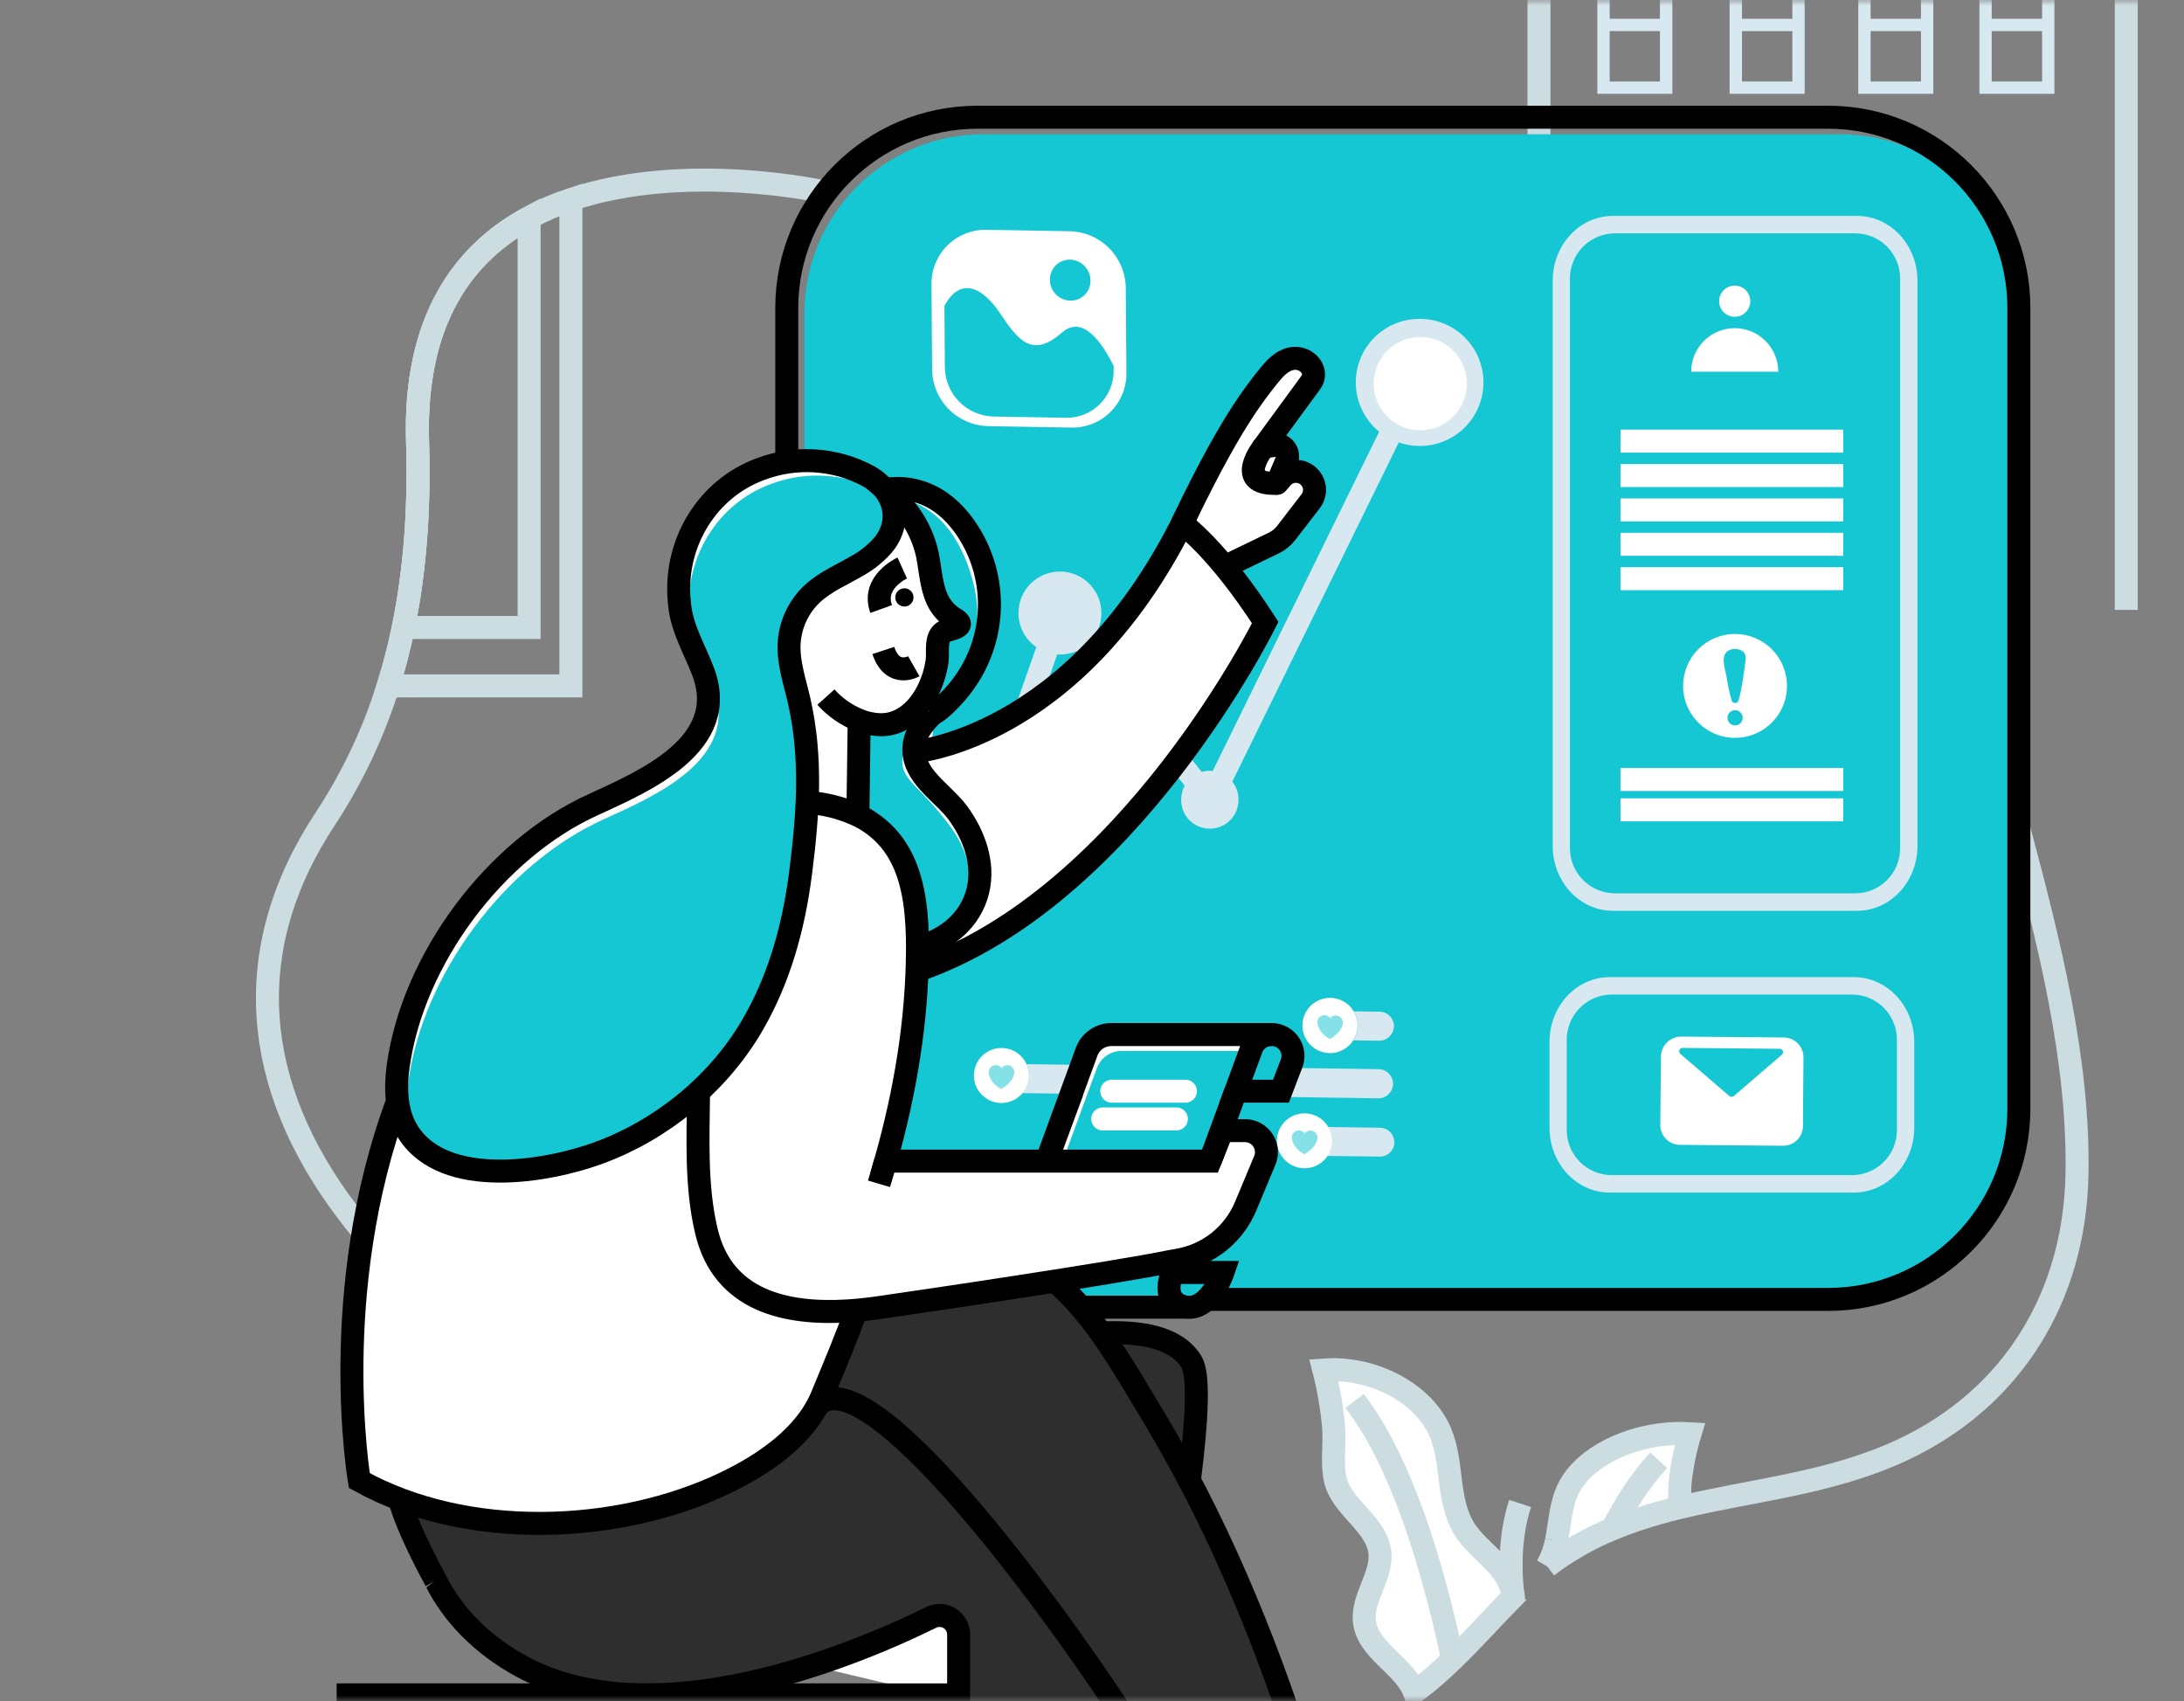 <svg width="190" height="148" viewBox="0 0 190 148" fill="none" xmlns="http://www.w3.org/2000/svg">
<rect x="0" y="0" width="190" height="148" fill="#808080" stroke="none"/>
<mask id="mask0_1769_8368" style="mask-type:luminance" maskUnits="userSpaceOnUse" x="0" y="0" width="190" height="148">
<path d="M189.042 0H0V148H189.042V0Z" fill="white"/>
</mask>
<g mask="url(#mask0_1769_8368)">
<path d="M133.884 38.435V-73.098H184.977V53.056" stroke="#CCDDE2" stroke-width="2" stroke-miterlimit="10"/>
<path d="M138.963 1.634V8.161H145.49V-3.816H138.963V1.634ZM140.036 -2.748H144.409V1.634H140.036V-2.748ZM140.036 2.704H144.409V7.09H140.036V2.704Z" fill="#D7E8F0"/>
<path d="M150.47 1.634V8.161H156.997V-3.816H150.47V1.634ZM151.547 -2.744H155.928V1.634H151.547V-2.744ZM151.547 2.708H155.928V7.09H151.547V2.708Z" fill="#D7E8F0"/>
<path d="M161.664 1.634V8.161H168.191V-3.816H161.664V1.634ZM162.737 -2.748H167.118V1.634H162.737V-2.748ZM162.737 2.704H167.118V7.09H162.737V2.704Z" fill="#D7E8F0"/>
<path d="M172.201 1.634V8.161H178.728V-3.816H172.201V1.634ZM173.272 -2.748H177.655V1.634H173.272V-2.748ZM173.272 2.704H177.655V7.09H173.272V2.704Z" fill="#D7E8F0"/>
<path d="M131.63 138.926C129.906 140.664 128.199 142.598 126.379 144.354C125.879 144.842 125.367 145.314 124.844 145.77C124.262 146.275 123.663 146.757 123.049 147.197C123.004 147.069 122.95 146.944 122.885 146.824C121.855 144.784 119.061 143.493 118.714 141.18C118.398 139.02 120.346 137.036 120.028 134.919C119.669 132.524 116.724 131.102 116.179 128.763C115.832 127.311 116.142 125.636 116.016 124.139C115.871 122.465 115.588 120.806 115.169 119.178C115.373 119.164 115.577 119.158 115.781 119.152C119.922 119.083 123.997 121.408 125.337 124.675C126.416 127.327 125.867 130.368 127.301 132.846C127.388 133.007 127.485 133.161 127.593 133.307C127.783 133.567 127.987 133.816 128.205 134.054L128.66 134.527C128.735 134.602 128.819 134.672 128.894 134.753C128.97 134.835 129.051 134.906 129.127 134.988C129.841 135.671 130.569 136.359 131.042 137.174C131.085 137.245 131.123 137.319 131.156 137.395C131.199 137.47 131.237 137.549 131.271 137.629C131.313 137.717 131.346 137.801 131.377 137.882C131.407 137.964 131.446 138.086 131.479 138.172C131.523 138.325 131.566 138.47 131.599 138.62C131.599 138.659 131.599 138.692 131.611 138.722C131.623 138.753 131.611 138.747 131.611 138.761C131.614 138.773 131.614 138.786 131.611 138.798C131.611 138.824 131.611 138.843 131.623 138.861V138.873C131.62 138.891 131.623 138.91 131.63 138.926Z" fill="white"/>
<path d="M131.656 139.055H131.663L131.656 139.062V139.055Z" fill="white"/>
<path d="M131.669 139.043C131.72 138.998 131.763 138.967 131.814 138.922C131.771 138.961 131.72 139.004 131.675 139.049C131.675 139.049 131.675 139.049 131.663 139.049L131.669 139.043Z" fill="white"/>
<path d="M146.165 128.999C146.121 129.71 146.121 130.423 146.165 131.135C144.921 131.439 143.695 131.773 142.493 132.177C141.747 132.424 141.015 132.695 140.282 133.005C138.251 133.829 136.338 134.92 134.594 136.248C134.974 135.6 135.241 134.893 135.385 134.155C135.385 134.125 135.397 134.092 135.403 134.055C135.72 132.528 135.744 130.923 136.464 129.462C137.804 126.77 141.722 124.818 145.824 124.691H145.9C146.273 124.691 146.652 124.691 147.032 124.71C146.607 126.109 146.317 127.545 146.165 128.999Z" fill="white"/>
<path d="M144.3 127.033L142.481 132.169C141.734 132.416 141.002 132.687 140.27 132.997C141.439 130.725 142.777 128.671 144.3 127.033Z" fill="white"/>
<path d="M131.677 139.062C131.677 139.021 131.67 138.981 131.658 138.941C131.67 139.017 131.677 139.062 131.677 139.062Z" fill="white"/>
<path d="M117.842 121.871C121.921 127.16 124.63 136.149 126.38 144.354C125.879 144.842 125.368 145.314 124.844 145.77L117.842 121.871Z" fill="white"/>
<path d="M132.246 130.789C131.43 133.279 131.399 135.795 131.495 137.388C131.52 137.902 131.574 138.415 131.658 138.923L132.246 130.789Z" fill="white"/>
<path d="M131.63 138.926C129.906 140.664 128.199 142.598 126.379 144.354C125.879 144.842 125.367 145.314 124.844 145.77C124.262 146.275 123.663 146.757 123.049 147.197C123.004 147.069 122.95 146.944 122.885 146.824C121.855 144.784 119.061 143.493 118.714 141.18C118.398 139.02 120.346 137.036 120.028 134.919C119.669 132.524 116.724 131.102 116.179 128.763C115.832 127.311 116.142 125.636 116.016 124.139C115.871 122.465 115.588 120.806 115.169 119.178C115.373 119.164 115.577 119.158 115.781 119.152C119.922 119.083 123.997 121.408 125.337 124.675C126.416 127.327 125.867 130.368 127.301 132.846C127.388 133.007 127.485 133.161 127.593 133.307C127.783 133.567 127.987 133.816 128.205 134.054L128.66 134.527C128.735 134.602 128.819 134.672 128.894 134.753C128.97 134.835 129.051 134.906 129.127 134.988C129.841 135.671 130.569 136.359 131.042 137.174C131.085 137.245 131.123 137.319 131.156 137.395C131.199 137.47 131.237 137.549 131.271 137.629C131.313 137.717 131.346 137.801 131.377 137.882C131.407 137.964 131.446 138.086 131.479 138.172C131.523 138.325 131.566 138.47 131.599 138.62C131.599 138.659 131.599 138.692 131.611 138.722C131.623 138.753 131.611 138.747 131.611 138.761C131.614 138.773 131.614 138.786 131.611 138.798C131.611 138.824 131.611 138.843 131.623 138.861V138.873C131.62 138.891 131.623 138.91 131.63 138.926Z" stroke="#CCDDE2" stroke-width="2" stroke-miterlimit="10"/>
<path d="M135.385 134.164C135.241 134.899 134.973 135.604 134.594 136.251" stroke="#CCDDE2" stroke-width="2" stroke-miterlimit="10"/>
<path d="M146.159 131.136C146.115 130.425 146.115 129.712 146.159 129C146.311 127.548 146.601 126.114 147.026 124.717C146.646 124.693 146.267 124.693 145.894 124.699H145.818C141.716 124.825 137.798 126.777 136.458 129.469C135.738 130.93 135.714 132.529 135.397 134.063" stroke="#CCDDE2" stroke-width="2" stroke-miterlimit="10"/>
<path d="M135.387 134.165C135.387 134.132 135.399 134.101 135.406 134.062" stroke="#CCDDE2" stroke-width="2" stroke-miterlimit="10"/>
<path d="M135.403 134.053C135.403 134.089 135.391 134.122 135.385 134.153C135.242 134.891 134.974 135.599 134.594 136.247" stroke="#CCDDE2" stroke-width="2" stroke-miterlimit="10"/>
<path d="M135.387 134.165C135.387 134.132 135.399 134.101 135.406 134.062" stroke="#CCDDE2" stroke-width="2" stroke-miterlimit="10"/>
<path d="M131.656 139.023V139.055" stroke="#CCDDE2" stroke-width="2" stroke-miterlimit="10"/>
<path d="M144.3 127.033C142.777 128.665 141.445 130.725 140.27 133.005" stroke="#CCDDE2" stroke-width="2" stroke-miterlimit="10"/>
<path d="M131.677 139.062C131.677 139.021 131.67 138.981 131.658 138.941C131.67 139.017 131.677 139.062 131.677 139.062Z" stroke="#CCDDE2" stroke-width="2" stroke-miterlimit="10"/>
<path d="M117.842 121.871C121.921 127.16 124.63 136.149 126.38 144.354" stroke="#CCDDE2" stroke-width="2" stroke-miterlimit="10"/>
<path d="M132.246 130.789C131.43 133.279 131.399 135.795 131.495 137.388C131.52 137.902 131.574 138.415 131.658 138.923" stroke="#CCDDE2" stroke-width="2" stroke-miterlimit="10"/>
<path d="M175.632 72.078C178.228 81.803 180.906 92.281 180.686 102.277C180.452 112.812 175.087 121.654 165.476 126.141C159.221 129.06 152.496 129.597 146.159 131.133C144.914 131.436 143.689 131.771 142.487 132.175C141.741 132.422 141.008 132.693 140.276 133.003C138.247 133.829 136.336 134.921 134.594 136.25" stroke="#CCDDE2" stroke-width="2" stroke-miterlimit="10"/>
<path d="M71.851 16.724C71.851 16.724 59.744 13.96 49.666 17.366C48.41 17.78 47.194 18.304 46.031 18.933C40.32 22.023 36.01 27.83 36.327 38.377C36.496 43.884 36.173 49.316 35.088 54.586C34.733 56.297 34.295 57.99 33.773 59.665C32.494 63.761 30.648 67.658 28.288 71.242C20.774 82.636 21.912 94.478 30.246 105.46C30.683 106.035 31.131 106.604 31.592 107.161" stroke="#CCDDE2" stroke-width="2" stroke-miterlimit="10"/>
<path d="M160.071 11.68H85.55C76.955 11.68 69.987 18.647 69.987 27.242V97.476C69.987 106.071 76.955 113.039 85.55 113.039H160.071C168.666 113.039 175.634 106.071 175.634 97.476V27.242C175.634 18.647 168.666 11.68 160.071 11.68Z" fill="#14C7D3"/>
<path d="M159.037 10.197H85.042C75.876 10.197 68.445 17.628 68.445 26.794V96.44C68.445 105.606 75.876 113.037 85.042 113.037H159.037C168.203 113.037 175.634 105.606 175.634 96.44V26.794C175.634 17.628 168.203 10.197 159.037 10.197Z" stroke="black" stroke-width="2" stroke-miterlimit="10"/>
<path d="M157.993 13.672H87.629C79.034 13.672 72.066 20.64 72.066 29.235V95.481C72.066 104.076 79.034 111.043 87.629 111.043H157.993C166.588 111.043 173.556 104.076 173.556 95.481V29.235C173.556 20.64 166.588 13.672 157.993 13.672Z" fill="#14C7D3"/>
<path d="M161.564 18.783H140.313C137.425 18.783 135.081 21.304 135.081 24.407V73.595C135.081 76.704 137.425 79.231 140.313 79.231H161.564C164.458 79.231 166.81 76.704 166.81 73.595V24.407C166.81 21.304 164.458 18.783 161.564 18.783ZM165.305 73.809C165.301 74.843 164.888 75.834 164.157 76.565C163.426 77.296 162.435 77.708 161.401 77.711H140.49C139.455 77.708 138.462 77.296 137.73 76.564C136.997 75.832 136.583 74.841 136.578 73.805V24.205C136.583 23.169 136.997 22.177 137.73 21.446C138.462 20.714 139.455 20.302 140.49 20.299H161.401C162.436 20.302 163.427 20.715 164.159 21.446C164.89 22.178 165.302 23.17 165.305 24.205V73.809Z" fill="#D7E8F0"/>
<path d="M161.285 85.002H140.033C137.147 85.002 134.802 87.523 134.802 90.625V98.107C134.802 101.217 137.147 103.744 140.033 103.744H161.285C164.179 103.744 166.531 101.217 166.531 98.107V90.625C166.531 87.523 164.179 85.002 161.285 85.002ZM165.025 98.323C165.023 99.358 164.611 100.349 163.879 101.08C163.148 101.812 162.156 102.224 161.122 102.227H140.211C139.176 102.224 138.183 101.812 137.45 101.081C136.718 100.35 136.304 99.358 136.299 98.323V90.423C136.304 89.388 136.718 88.396 137.45 87.665C138.183 86.933 139.175 86.521 140.211 86.517H161.122C162.156 86.521 163.148 86.933 163.879 87.665C164.611 88.397 165.023 89.389 165.025 90.423V98.323Z" fill="#D7E8F0"/>
<path d="M113.66 90.439L82.519 89.982C82.184 89.977 81.864 89.839 81.631 89.598C81.398 89.358 81.27 89.034 81.275 88.699C81.274 88.583 81.291 88.468 81.323 88.357C81.404 88.093 81.568 87.863 81.79 87.7C82.013 87.538 82.282 87.451 82.558 87.455L113.699 87.908C113.466 88.27 113.336 88.688 113.322 89.118C113.305 89.582 113.423 90.04 113.66 90.439Z" fill="#14C7D3"/>
<path d="M121.211 89.625C121.132 89.888 120.97 90.118 120.75 90.282C120.529 90.446 120.262 90.535 119.987 90.534L117.744 90.502C117.984 90.126 118.115 89.69 118.122 89.244C118.129 88.797 118.011 88.358 117.782 87.975L120.026 88.007C120.361 88.014 120.679 88.153 120.912 88.393C121.145 88.633 121.273 88.956 121.27 89.29C121.266 89.404 121.246 89.517 121.211 89.625Z" fill="#D7E8F0"/>
<path d="M121.138 94.641C121.059 94.903 120.897 95.133 120.677 95.296C120.456 95.459 120.189 95.546 119.914 95.544L88.962 95.091C89.251 94.746 89.437 94.327 89.497 93.881C89.557 93.435 89.49 92.981 89.303 92.572L119.943 93.009C120.278 93.015 120.596 93.154 120.829 93.394C121.062 93.634 121.191 93.957 121.187 94.292C121.188 94.41 121.172 94.527 121.138 94.641Z" fill="#D7E8F0"/>
<path d="M85.238 95.035L82.448 94.994C82.113 94.989 81.794 94.852 81.561 94.613C81.327 94.374 81.198 94.051 81.201 93.717C81.203 93.599 81.22 93.482 81.252 93.368C81.331 93.106 81.492 92.876 81.713 92.714C81.934 92.552 82.202 92.467 82.476 92.471L84.962 92.51C84.817 92.811 84.735 93.14 84.722 93.474C84.701 94.04 84.884 94.593 85.238 95.035Z" fill="#14C7D3"/>
<path d="M111.458 100.488L82.562 100.068C82.228 100.061 81.91 99.922 81.677 99.682C81.444 99.442 81.315 99.12 81.318 98.785C81.319 98.672 81.337 98.559 81.371 98.451C81.449 98.187 81.611 97.956 81.832 97.792C82.052 97.629 82.32 97.54 82.595 97.541L111.448 97.965C111.212 98.344 111.087 98.781 111.087 99.227C111.087 99.673 111.212 100.11 111.448 100.488H111.458Z" fill="#14C7D3"/>
<path d="M121.258 99.712C121.18 99.975 121.018 100.205 120.797 100.368C120.576 100.531 120.308 100.617 120.034 100.614L115.494 100.555L111.458 100.5C111.222 100.121 111.097 99.684 111.097 99.238C111.097 98.792 111.222 98.355 111.458 97.977L115.57 98.038L120.057 98.103C120.391 98.109 120.709 98.246 120.942 98.485C121.175 98.724 121.304 99.046 121.301 99.38C121.302 99.492 121.288 99.604 121.258 99.712Z" fill="#D7E8F0"/>
<path d="M117.732 90.502C117.418 90.993 116.937 91.352 116.379 91.515C115.82 91.677 115.221 91.631 114.694 91.386C114.166 91.14 113.746 90.711 113.51 90.179C113.275 89.647 113.241 89.047 113.414 88.492C113.588 87.936 113.957 87.463 114.453 87.159C114.949 86.855 115.539 86.741 116.112 86.839C116.686 86.937 117.204 87.24 117.571 87.691C117.939 88.142 118.13 88.711 118.109 89.293C118.094 89.723 117.964 90.14 117.732 90.502Z" fill="white"/>
<g opacity="0.72">
<path opacity="0.72" d="M116.828 89.033C116.774 89.32 116.639 89.585 116.439 89.798C116.341 89.906 116.235 90.005 116.12 90.096C116.057 90.141 115.729 90.404 115.666 90.371C115.233 90.153 114.689 89.604 114.621 89.068C114.61 88.984 114.61 88.899 114.621 88.815C114.645 88.67 114.72 88.539 114.832 88.445C114.944 88.351 115.087 88.301 115.233 88.303C115.329 88.306 115.423 88.332 115.507 88.379C115.591 88.425 115.662 88.491 115.717 88.57C115.778 88.496 115.855 88.437 115.942 88.397C116.029 88.357 116.124 88.338 116.22 88.34C116.307 88.342 116.391 88.363 116.47 88.4C116.548 88.437 116.617 88.49 116.674 88.555C116.731 88.62 116.774 88.696 116.801 88.778C116.827 88.86 116.836 88.947 116.828 89.033Z" fill="#14C7D3"/>
</g>
<path d="M88.958 95.092C88.729 95.366 88.442 95.585 88.118 95.734C87.794 95.882 87.441 95.957 87.084 95.951C86.727 95.946 86.376 95.861 86.057 95.702C85.737 95.543 85.457 95.315 85.237 95.035C84.885 94.593 84.704 94.039 84.725 93.474C84.739 93.14 84.821 92.811 84.966 92.51C85.171 92.094 85.492 91.746 85.89 91.508C86.288 91.27 86.746 91.153 87.21 91.17C87.656 91.184 88.089 91.323 88.46 91.573C88.83 91.822 89.123 92.171 89.304 92.579C89.492 92.988 89.559 93.442 89.499 93.888C89.438 94.334 89.253 94.753 88.964 95.098L88.958 95.092Z" fill="white"/>
<g opacity="0.72">
<path opacity="0.72" d="M88.234 93.382C88.179 93.669 88.043 93.933 87.843 94.145C87.747 94.255 87.64 94.355 87.525 94.443C87.463 94.488 87.133 94.753 87.072 94.719C86.639 94.502 86.095 93.954 86.025 93.415C86.014 93.331 86.014 93.246 86.025 93.162C86.046 93.043 86.103 92.932 86.186 92.845C86.27 92.757 86.379 92.697 86.497 92.671C86.615 92.645 86.739 92.654 86.852 92.699C86.965 92.743 87.062 92.82 87.131 92.919C87.212 92.807 87.329 92.725 87.462 92.688C87.595 92.65 87.737 92.659 87.865 92.713C87.993 92.767 88.098 92.862 88.165 92.984C88.231 93.106 88.254 93.246 88.23 93.382H88.234Z" fill="#14C7D3"/>
</g>
<path d="M115.494 100.555C115.206 100.99 114.784 101.32 114.292 101.493C113.8 101.667 113.265 101.675 112.768 101.517C112.27 101.359 111.838 101.043 111.537 100.618C111.235 100.192 111.08 99.68 111.096 99.158C111.111 98.74 111.234 98.334 111.453 97.977C111.621 97.709 111.841 97.476 112.099 97.293C112.357 97.11 112.649 96.98 112.958 96.91C113.266 96.841 113.586 96.833 113.898 96.887C114.209 96.942 114.507 97.058 114.774 97.228C115.041 97.398 115.272 97.62 115.452 97.879C115.633 98.139 115.761 98.432 115.828 98.742C115.894 99.051 115.899 99.371 115.842 99.682C115.785 99.993 115.666 100.29 115.494 100.555Z" fill="white"/>
<g opacity="0.72">
<path opacity="0.72" d="M114.607 99.058C114.552 99.345 114.416 99.611 114.215 99.823C114.12 99.933 114.013 100.032 113.897 100.121C113.836 100.166 113.506 100.429 113.444 100.396C113.012 100.178 112.467 99.631 112.398 99.093C112.387 99.009 112.387 98.924 112.398 98.84C112.419 98.72 112.475 98.61 112.559 98.522C112.643 98.435 112.751 98.374 112.869 98.348C112.988 98.322 113.112 98.332 113.224 98.376C113.337 98.421 113.434 98.497 113.504 98.597C113.585 98.485 113.701 98.404 113.834 98.366C113.967 98.329 114.109 98.338 114.236 98.391C114.364 98.444 114.47 98.54 114.536 98.661C114.603 98.782 114.626 98.922 114.603 99.058H114.607Z" fill="#14C7D3"/>
</g>
<path d="M81.036 24.753L81.089 32.135C81.102 33.422 81.613 34.655 82.514 35.575C83.416 36.494 84.638 37.03 85.925 37.069L93.231 37.196C93.859 37.205 94.483 37.088 95.065 36.852C95.648 36.616 96.177 36.266 96.621 35.821C97.065 35.377 97.415 34.848 97.651 34.265C97.887 33.683 98.004 33.059 97.993 32.431L97.938 25.049C97.926 23.762 97.415 22.529 96.514 21.61C95.613 20.691 94.391 20.156 93.104 20.117L85.798 19.989C85.17 19.979 84.546 20.096 83.964 20.332C83.382 20.568 82.853 20.919 82.408 21.363C81.964 21.807 81.614 22.337 81.378 22.919C81.142 23.501 81.026 24.125 81.036 24.753Z" fill="white"/>
<path d="M82.16 26.606L82.199 31.95C82.211 33.068 82.655 34.138 83.438 34.936C84.22 35.734 85.281 36.199 86.399 36.233L92.744 36.343C93.29 36.352 93.832 36.25 94.337 36.045C94.843 35.84 95.302 35.536 95.689 35.15C96.075 34.765 96.379 34.305 96.585 33.8C96.79 33.294 96.892 32.752 96.885 32.207V31.846C95.993 30.022 94.257 27.293 92.397 28.925C89.727 31.27 88.506 29.486 86.949 27.183C85.65 25.256 83.674 23.848 82.16 26.606Z" fill="#14C7D3"/>
<path d="M94.098 25.869C94.904 25.334 95.112 24.229 94.562 23.401C94.012 22.574 92.913 22.337 92.107 22.872C91.301 23.408 91.094 24.513 91.643 25.34C92.193 26.168 93.292 26.405 94.098 25.869Z" fill="#14C7D3"/>
<path d="M123.477 27.738C122.336 27.738 121.222 28.091 120.289 28.749C119.355 29.407 118.649 30.338 118.266 31.414C117.883 32.49 117.843 33.658 118.15 34.757C118.458 35.857 119.098 36.834 119.983 37.555L105.502 67.071C105.413 67.057 105.323 67.049 105.233 67.045C105.002 67.048 104.772 67.084 104.551 67.151L95.13 55.445C95.551 54.865 95.789 54.172 95.814 53.456C95.84 52.739 95.651 52.032 95.272 51.423C94.894 50.814 94.343 50.332 93.689 50.038C93.035 49.743 92.309 49.651 91.602 49.771C90.895 49.892 90.241 50.22 89.721 50.714C89.202 51.208 88.841 51.846 88.686 52.546C88.531 53.245 88.587 53.976 88.849 54.643C89.11 55.311 89.564 55.885 90.153 56.294L83.551 75.083C82.975 75.118 82.429 75.35 82.006 75.742C81.582 76.133 81.307 76.659 81.228 77.23C81.148 77.801 81.268 78.382 81.568 78.875C81.869 79.367 82.33 79.74 82.874 79.931C83.419 80.122 84.012 80.118 84.554 79.921C85.096 79.724 85.553 79.345 85.847 78.849C86.141 78.353 86.255 77.771 86.168 77.201C86.082 76.63 85.8 76.108 85.372 75.722L91.975 56.93C92.056 56.93 92.136 56.942 92.218 56.942C92.709 56.942 93.194 56.842 93.645 56.649L103.064 68.35C102.866 68.71 102.761 69.114 102.759 69.525C102.749 69.858 102.806 70.19 102.927 70.501C103.048 70.811 103.23 71.094 103.462 71.333C103.695 71.573 103.973 71.762 104.28 71.892C104.587 72.022 104.917 72.089 105.25 72.089C105.583 72.089 105.913 72.022 106.22 71.892C106.527 71.762 106.805 71.573 107.038 71.333C107.27 71.094 107.452 70.811 107.573 70.501C107.693 70.19 107.751 69.858 107.741 69.525C107.74 68.971 107.552 68.433 107.207 67.999L121.689 38.483C122.45 38.751 123.26 38.85 124.064 38.771C124.867 38.693 125.643 38.439 126.338 38.029C127.033 37.618 127.629 37.06 128.086 36.395C128.542 35.729 128.847 34.972 128.98 34.176C129.112 33.38 129.069 32.564 128.853 31.787C128.637 31.009 128.253 30.288 127.728 29.675C127.204 29.062 126.552 28.57 125.818 28.236C125.083 27.901 124.284 27.732 123.477 27.738Z" fill="#D7E8F0"/>
<path d="M140.978 38.375H160.354" stroke="white" stroke-width="2" stroke-miterlimit="10"/>
<path d="M140.978 41.369H160.354" stroke="white" stroke-width="2" stroke-miterlimit="10"/>
<path d="M140.978 44.359H160.354" stroke="white" stroke-width="2" stroke-miterlimit="10"/>
<path d="M140.978 47.35H160.354" stroke="white" stroke-width="2" stroke-miterlimit="10"/>
<path d="M140.978 50.34H160.354" stroke="white" stroke-width="2" stroke-miterlimit="10"/>
<path d="M140.978 67.807H160.354" stroke="white" stroke-width="2" stroke-miterlimit="10"/>
<path d="M140.978 70.449H160.354" stroke="white" stroke-width="2" stroke-miterlimit="10"/>
<path d="M156.283 90.657C156.478 90.819 156.634 91.022 156.739 91.252C156.845 91.481 156.898 91.732 156.895 91.985L156.85 97.967C156.848 98.193 156.802 98.416 156.714 98.624C156.626 98.832 156.498 99.021 156.337 99.179C156.176 99.337 155.985 99.462 155.775 99.546C155.566 99.631 155.342 99.673 155.116 99.671L146.142 99.593C145.687 99.589 145.252 99.404 144.933 99.079C144.614 98.754 144.437 98.317 144.44 97.861L144.494 91.875C144.511 91.424 144.7 90.997 145.021 90.68C145.343 90.364 145.774 90.183 146.225 90.174L155.2 90.251C155.597 90.255 155.981 90.399 156.283 90.657Z" fill="white"/>
<path d="M155.015 91.752L150.829 95.348C150.776 95.394 150.708 95.418 150.638 95.418C150.568 95.418 150.499 95.394 150.446 95.348L146.185 91.677C146.138 91.637 146.105 91.584 146.09 91.524C146.074 91.464 146.079 91.401 146.101 91.344C146.124 91.287 146.164 91.238 146.215 91.205C146.267 91.172 146.328 91.155 146.389 91.159L154.835 91.234C154.895 91.236 154.952 91.256 155 91.291C155.048 91.326 155.084 91.375 155.103 91.431C155.123 91.487 155.124 91.548 155.109 91.606C155.093 91.663 155.06 91.714 155.015 91.752Z" fill="#14C7D3"/>
<path d="M150.947 55.148C150.053 55.148 149.179 55.412 148.435 55.908C147.691 56.404 147.111 57.11 146.769 57.936C146.426 58.762 146.336 59.671 146.51 60.548C146.684 61.425 147.114 62.23 147.746 62.863C148.378 63.495 149.183 63.926 150.06 64.101C150.937 64.276 151.846 64.187 152.672 63.844C153.498 63.502 154.204 62.923 154.701 62.18C155.198 61.437 155.463 60.562 155.463 59.668C155.463 59.075 155.347 58.488 155.12 57.939C154.893 57.391 154.561 56.893 154.141 56.473C153.722 56.053 153.224 55.72 152.676 55.493C152.128 55.266 151.541 55.149 150.947 55.148ZM150.947 63.103C150.772 63.103 150.604 63.034 150.48 62.91C150.356 62.786 150.287 62.617 150.287 62.442C150.287 62.267 150.356 62.099 150.48 61.975C150.604 61.851 150.772 61.781 150.947 61.781C151.123 61.781 151.291 61.851 151.415 61.975C151.539 62.099 151.608 62.267 151.608 62.442C151.608 62.617 151.539 62.786 151.415 62.91C151.291 63.034 151.123 63.103 150.947 63.103ZM151.778 58.02C151.639 59.001 151.521 60.031 151.229 60.982C151.202 61.033 151.161 61.077 151.111 61.107C151.061 61.137 151.004 61.153 150.945 61.153C150.887 61.153 150.83 61.137 150.78 61.107C150.73 61.077 150.689 61.033 150.662 60.982C150.455 60.266 150.297 59.537 150.189 58.799C150.097 58.265 149.781 57.394 150.085 56.876C150.348 56.409 151.092 56.354 151.512 56.597C152.049 56.884 151.841 57.519 151.778 58.012V58.02Z" fill="white"/>
<path d="M123.557 37.432C125.799 37.432 127.616 35.615 127.616 33.373C127.616 31.132 125.799 29.314 123.557 29.314C121.316 29.314 119.499 31.132 119.499 33.373C119.499 35.615 121.316 37.432 123.557 37.432Z" fill="white"/>
<path d="M150.914 27.558C151.664 27.558 152.271 26.951 152.271 26.202C152.271 25.453 151.664 24.846 150.914 24.846C150.165 24.846 149.558 25.453 149.558 26.202C149.558 26.951 150.165 27.558 150.914 27.558Z" fill="white"/>
<path d="M147.127 32.334C147.127 31.33 147.527 30.366 148.237 29.656C148.947 28.946 149.911 28.547 150.915 28.547C151.92 28.547 152.883 28.946 153.593 29.656C154.304 30.366 154.703 31.33 154.703 32.334H147.127Z" fill="white"/>
<path d="M124.827 161.987C124.826 162.295 124.732 162.596 124.556 162.849C124.38 163.102 124.131 163.295 123.842 163.403L109.636 168.706C109.636 168.706 108.959 167.45 107.778 165.351L99.664 151.777C97.471 163.056 95.026 174.35 93.51 181.389L92.05 188.397L97.904 190.322C98.255 190.407 98.569 190.608 98.793 190.892C99.018 191.176 99.141 191.527 99.142 191.889C99.141 192.134 99.085 192.376 98.977 192.597C98.869 192.818 98.712 193.011 98.519 193.162C98.325 193.313 98.1 193.418 97.86 193.469C97.62 193.521 97.371 193.516 97.133 193.457L83.565 190.018V186.702L83.243 186.639L83.522 147.952L70.264 144.817C68.602 145.335 66.846 145.811 65.051 146.196C65.031 146.199 65.013 146.203 64.994 146.208C60.637 147.35 56.087 147.547 51.648 146.784C51.609 146.784 51.565 146.765 51.528 146.757C51.206 146.696 50.883 146.625 50.567 146.553C50.471 146.535 50.377 146.516 50.282 146.49C50.004 146.427 49.727 146.345 49.45 146.27C49.297 146.225 49.145 146.188 49.001 146.143C48.856 146.098 48.748 146.062 48.621 146.017C46.233 145.267 44.026 144.027 42.143 142.376C40.7 141.164 39.476 139.712 38.525 138.084C38.117 137.44 37.736 136.763 37.381 136.067C35.227 131.815 34.778 130.368 35.404 130.33C34.025 129.844 32.69 129.244 31.411 128.535C31.411 128.535 28.592 112.085 34.739 95.529C34.622 94.505 34.643 93.469 34.803 92.451C36.098 83.162 43.226 73.615 51.732 69.748C56.288 67.675 63.719 64.495 61.318 58.164C60.559 56.161 59.483 54.436 59.279 52.357C59.26 52.153 59.236 51.972 59.221 51.77C58.881 46.875 61.73 42.226 66.344 40.552C67.853 39.983 69.467 39.744 71.077 39.85C72.686 39.955 74.255 40.403 75.677 41.164C76.169 41.423 76.61 41.769 76.979 42.184C78.382 42.22 80.144 42.467 80.972 42.853C82.376 43.509 83.5 44.66 84.34 45.955C85.89 48.369 86.512 51.263 86.092 54.101C85.85 55.672 85.291 57.176 84.448 58.523C84.032 59.198 83.55 59.83 83.008 60.408C82.533 60.906 81.858 61.632 81.207 61.899C81.214 61.905 81.223 61.908 81.233 61.908C81.242 61.908 81.251 61.905 81.258 61.899L81.068 64.932C84.964 64.045 95.373 60.39 103.003 45.298C103.554 44.129 104.121 42.967 104.716 41.816C106.478 38.392 108.367 34.986 110.87 32.04C111.482 31.326 112.387 30.682 113.36 30.992C114.213 31.263 114.788 32.216 114.195 33.015L110.099 38.612L111.406 38.443C111.549 38.477 111.682 38.542 111.797 38.633C111.912 38.725 112.005 38.84 112.071 38.971C112.136 39.102 112.173 39.246 112.177 39.392C112.181 39.539 112.153 39.685 112.096 39.82L111.268 41.786L111.659 41.325C111.929 41.007 112.31 40.805 112.725 40.762C113.14 40.719 113.555 40.838 113.884 41.094C114.213 41.35 114.43 41.723 114.491 42.136C114.551 42.548 114.449 42.968 114.207 43.307L112.049 46.096C111.76 46.464 111.393 46.763 110.974 46.973L106.703 49.033C107.966 50.586 109.141 52.208 110.221 53.893C107.876 58.388 105.127 62.661 102.008 66.657C96.749 73.431 89.178 81.002 79.934 84.168C79.73 89.767 78.741 95.315 77.205 100.742C82.001 100.742 86.575 100.742 91.201 100.742L94.689 91.225C94.85 90.786 95.141 90.407 95.524 90.139C95.907 89.871 96.363 89.728 96.831 89.728H110.772C111.014 89.729 111.255 89.776 111.48 89.867C111.821 90.008 112.114 90.247 112.319 90.554C112.525 90.861 112.636 91.223 112.636 91.592C112.634 91.819 112.591 92.044 112.51 92.255L111.586 94.658H111.555H107.625L106.026 99.239L106.48 98.083H108.447C108.755 98.083 109.058 98.159 109.329 98.304C109.601 98.449 109.832 98.66 110.003 98.916C110.173 99.172 110.278 99.467 110.307 99.773C110.336 100.08 110.289 100.389 110.17 100.673L108.496 104.679C107.991 105.885 107.19 106.945 106.168 107.76C105.146 108.575 103.934 109.12 102.646 109.344L102.468 109.374L102.14 110.345L102.309 110.011C102.254 110.143 102.191 110.288 102.134 110.447H106.544C106.544 110.447 105.565 113.303 103.764 113.474C103.618 113.485 103.472 113.48 103.327 113.46H94.189C94.701 114.029 95.277 114.718 95.891 115.528C98.542 115.489 102.399 115.773 103.354 117.625C103.518 117.809 103.668 118.005 103.802 118.212C104.168 118.824 104.288 120.252 104.2 122.314C104.226 124.44 104.048 126.565 103.668 128.657C104.13 129.525 104.575 130.397 105.002 131.274C105.93 133.009 106.768 134.791 107.511 136.614C107.536 136.662 107.557 136.713 107.574 136.765C109.8 141.871 111.754 147.091 113.426 152.405L113.519 152.733C114.784 156.462 115.814 159.85 116.206 161.912L122.835 160.553C123.062 160.478 123.304 160.458 123.541 160.494C123.778 160.53 124.002 160.622 124.197 160.762C124.391 160.902 124.55 161.086 124.659 161.299C124.769 161.512 124.827 161.748 124.827 161.987Z" fill="white"/>
<path d="M101.953 110.691H106.362C106.181 111.188 105.951 111.667 105.675 112.119C105.13 112.971 104.29 113.863 103.178 113.712H89.8C89.28 113.715 88.774 113.546 88.36 113.23C88.269 112.806 88.295 112.366 88.436 111.956C93.839 111.127 99.374 110.236 101.851 109.724L102.318 109.643L101.953 110.691Z" fill="#14C7D3"/>
<path d="M112.455 91.862C112.453 92.089 112.41 92.314 112.329 92.525L111.407 94.926H107.474L105.859 99.536L105.271 101.008H92.454L95.424 92.919C95.585 92.48 95.877 92.101 96.26 91.833C96.644 91.566 97.1 91.422 97.567 91.422H111.507C111.749 91.422 111.99 91.469 112.214 91.561C112.292 91.592 112.369 91.629 112.443 91.669C112.449 91.73 112.455 91.799 112.455 91.862Z" fill="#14C7D3"/>
<path d="M112.457 91.86C112.454 92.087 112.411 92.312 112.33 92.523L111.407 94.924H107.476L108.843 91.216C108.994 90.805 109.284 90.46 109.664 90.242C110.044 90.023 110.489 89.946 110.92 90.023C111.351 90.1 111.742 90.326 112.022 90.662C112.304 90.998 112.457 91.422 112.457 91.86Z" fill="#14C7D3"/>
<path d="M106.36 110.692C106.36 110.692 105.095 114.408 102.799 113.608C101.371 113.117 101.585 111.695 101.958 110.684L106.36 110.692Z" fill="#14C7D3"/>
<path d="M103.129 94.924H96.719" stroke="white" stroke-width="2" stroke-linecap="round" stroke-linejoin="round"/>
<path d="M102.341 97.338H95.93" stroke="white" stroke-width="2" stroke-linecap="round" stroke-linejoin="round"/>
<path d="M107.362 136.86C106.252 134.176 104.957 131.572 103.486 129.066C104.082 125.911 104.488 120.384 103.197 117.875C102.242 116.021 98.389 115.739 95.73 115.778C93.676 113.063 92.015 111.664 92.015 111.664C92.015 111.664 79.651 113.667 76.828 113.683C74.005 113.7 74.007 115.264 74.007 115.264C74.007 115.264 72.041 121.197 69.818 124.145C67.594 127.092 61.614 130.672 52.996 132.051C44.379 133.429 37.601 131.73 36.047 130.865C34.493 130.001 34.442 130.835 37.224 136.315C40.006 141.796 44.289 145.737 51.483 147.036C55.92 147.8 60.47 147.604 64.825 146.461C64.825 146.461 76.208 143.591 79.547 141.402C82.886 139.214 83.408 142.19 83.408 142.19L83.082 186.895L91.893 188.653L99.505 152.035L107.623 165.619L116.057 162.152C115.063 156.936 109.962 143.183 107.362 136.86Z" fill="#2E2E2E"/>
<path d="M84.334 77.085C84.153 78.327 83.625 79.492 82.81 80.446C82.184 81.246 81.388 81.896 80.479 82.349C80.266 82.452 80.044 82.537 79.816 82.602C79.816 81.894 79.804 81.174 79.765 80.473C79.62 77.844 79.09 75.106 77.415 73.085C76.61 72.119 75.593 71.352 74.443 70.841C74.476 70.356 74.515 69.875 74.545 69.389C74.633 68.559 74.629 67.722 74.533 66.893C74.425 66.389 74.364 65.877 74.35 65.363C74.368 64.884 74.299 63.044 74.678 62.646C75.311 62.91 75.989 63.048 76.675 63.054C78.211 63.042 79.43 62.099 80.252 60.894C80.555 60.795 80.869 60.737 81.187 60.723C82.117 60.861 79.341 63.364 80.246 63.081C79.657 63.262 79.226 64.147 78.949 64.653C78.541 65.436 78.305 66.358 78.704 67.186C79.096 67.978 79.916 68.659 80.497 69.31C81.281 70.132 82.014 71.002 82.692 71.914C83.765 73.407 84.548 75.241 84.334 77.085Z" fill="#14C7D3"/>
<path d="M70.218 69.803C71.678 69.894 73.111 70.244 74.448 70.839C75.596 71.35 76.612 72.117 77.418 73.082C79.092 75.106 79.622 77.841 79.767 80.47C79.806 81.178 79.824 81.898 79.818 82.6C79.788 88.825 78.751 94.984 77.05 101.008C82.333 101.008 87.345 101.008 92.45 101.008H105.271L105.859 99.537L106.328 98.354H108.306C108.614 98.354 108.918 98.43 109.189 98.576C109.461 98.721 109.693 98.931 109.863 99.188C110.034 99.444 110.139 99.739 110.168 100.046C110.198 100.353 110.151 100.662 110.032 100.946L108.357 104.952C107.851 106.158 107.05 107.217 106.027 108.032C105.005 108.846 103.794 109.391 102.505 109.615L102.328 109.648L101.861 109.729C99.385 110.241 93.849 111.132 88.446 111.961C83.504 112.725 78.67 113.433 76.383 113.762C75.517 113.888 74.631 113.982 73.732 114.039C68.394 114.367 62.883 113.18 61.455 107.104C60.525 103.212 60.729 99.017 60.772 94.966" stroke="black" stroke-width="2" stroke-miterlimit="10"/>
<path d="M95.772 115.955C99.228 115.795 102.324 116.307 103.652 118.469C104.321 119.563 104.158 123.418 103.468 128.794" stroke="black" stroke-width="2" stroke-miterlimit="10"/>
<path d="M37.889 137.459C37.896 137.468 37.902 137.479 37.907 137.49C39.386 140.504 41.986 143.107 45.313 144.928C57.035 151.341 74.666 143.827 81.007 140.7C81.26 140.575 81.541 140.517 81.823 140.532C82.104 140.546 82.378 140.631 82.617 140.781C82.856 140.93 83.054 141.138 83.19 141.385C83.327 141.631 83.398 141.909 83.398 142.191V190.28L96.963 193.717C97.174 193.771 97.392 193.782 97.607 193.749C97.821 193.716 98.026 193.64 98.211 193.526C98.395 193.412 98.554 193.261 98.679 193.084C98.803 192.906 98.891 192.705 98.936 192.493C99.025 192.081 98.95 191.65 98.725 191.293C98.5 190.936 98.145 190.682 97.734 190.584L91.883 188.657C92.154 186.756 96.123 169.372 99.497 152.038" stroke="black" stroke-width="2" stroke-miterlimit="10"/>
<path d="M91.755 111.438C95.222 114.375 97.713 118.89 100.044 122.727C105.724 132.075 109.973 142.249 113.273 152.659C114.271 155.804 115.188 158.982 116.055 162.16L122.68 160.799C123.056 160.677 123.465 160.707 123.819 160.882C124.174 161.058 124.445 161.365 124.576 161.738C124.707 162.111 124.687 162.52 124.519 162.879C124.352 163.237 124.052 163.516 123.682 163.655L109.475 168.958C109.475 168.958 105.319 161.193 99.51 152.029C90.996 138.583 75.264 117.86 71.111 122.28" stroke="black" stroke-width="2" stroke-miterlimit="10"/>
<path d="M79.361 65.427C79.361 65.427 93.292 64.462 102.842 45.557C102.842 45.557 105.861 47.639 110.068 54.154C110.068 54.154 98.263 78.114 79.767 84.437" stroke="black" stroke-width="2" stroke-miterlimit="10"/>
<path d="M78.101 43.322L78.916 44.562L79.408 45.317C79.907 46.479 80.345 47.666 80.722 48.872L80.746 48.958L81.68 52.527C81.682 52.531 81.682 52.536 81.68 52.539C81.994 53.056 82.427 53.491 82.943 53.806C83.065 53.872 83.178 53.952 83.281 54.045C83.842 54.608 82.364 54.771 82.058 54.956C81.922 55.049 81.812 55.173 81.735 55.318C81.658 55.462 81.617 55.623 81.615 55.787C79.859 63.095 80.989 61.175 80.234 62.801C80.889 62.246 82.516 60.482 82.516 60.482C82.72 60.349 82.912 59.952 83.045 59.754C83.466 59.108 83.828 58.425 84.128 57.714C85.058 55.591 85.273 53.223 84.74 50.967C83.897 47.461 81.933 43.953 78.101 43.322Z" fill="#14C7D3"/>
<path d="M77.934 45.527C77.785 46.285 77.425 46.986 76.896 47.55C76.321 48.178 75.652 48.713 74.913 49.135C73.522 49.963 71.974 50.589 70.805 51.707C69.635 52.832 68.935 54.359 68.845 55.98C68.763 57.64 69.357 59.36 69.718 60.914C70.862 65.938 70.495 70.766 69.863 75.822C69.263 80.593 67.986 85.261 65.51 89.414C62.59 94.309 57.794 98.228 52.397 100.239C47.91 101.913 39.19 103.398 35.892 98.74C35.323 97.269 35.317 95.586 35.537 94.001C36.833 84.705 43.961 75.163 52.467 71.296C57.023 69.224 64.454 66.04 62.053 59.706C61.288 57.71 60.217 55.986 60.013 53.9C59.995 53.71 59.977 53.52 59.958 53.318C59.616 48.423 62.465 43.777 67.079 42.1C68.588 41.53 70.202 41.29 71.812 41.395C73.422 41.501 74.99 41.95 76.412 42.712C76.917 42.981 77.369 43.339 77.746 43.769C77.772 43.798 77.795 43.829 77.816 43.862C77.844 43.934 77.867 44.009 77.885 44.085C77.998 44.557 78.014 45.048 77.934 45.527Z" fill="#14C7D3"/>
<path d="M79.829 82.386C82.293 81.817 84.454 80.053 85.073 77.475C85.648 75.087 84.738 72.635 83.329 70.713C82.021 68.939 79.298 67.45 79.512 64.933C79.582 64.117 79.986 63.403 80.512 62.771C80.701 62.551 80.897 62.347 81.112 62.139" stroke="black" stroke-width="2" stroke-miterlimit="10"/>
<path d="M74.748 62.59L74.633 70.918" stroke="black" stroke-width="2" stroke-miterlimit="10"/>
<path d="M61.163 58.411C60.402 56.412 59.328 54.689 59.123 52.604C59.103 52.412 59.085 52.221 59.071 52.017C58.726 47.121 61.577 42.477 66.189 40.798C67.699 40.229 69.313 39.989 70.923 40.095C72.533 40.2 74.102 40.649 75.524 41.41C76.028 41.68 76.479 42.039 76.854 42.469L76.95 42.585C77.283 42.992 77.525 43.466 77.66 43.974C77.795 44.483 77.819 45.014 77.731 45.532C77.583 46.289 77.225 46.988 76.699 47.552C76.123 48.181 75.453 48.718 74.713 49.143C73.322 49.971 71.775 50.593 70.603 51.711C69.432 52.839 68.733 54.37 68.649 55.994C68.565 57.654 69.161 59.372 69.516 60.93C70.66 65.954 70.295 70.779 69.662 75.834C69.063 80.605 67.788 85.275 65.308 89.428C62.387 94.323 57.594 98.244 52.195 100.253C47.62 101.958 38.649 103.467 35.498 98.476C34.44 96.802 34.37 94.682 34.644 92.72C35.939 83.425 43.071 73.88 51.573 70.015C56.137 67.918 63.568 64.742 61.163 58.411Z" stroke="black" stroke-width="2" stroke-miterlimit="10"/>
<path d="M78.678 52.763C79.116 52.763 79.472 52.407 79.472 51.969C79.472 51.531 79.116 51.176 78.678 51.176C78.24 51.176 77.885 51.531 77.885 51.969C77.885 52.407 78.24 52.763 78.678 52.763Z" fill="black"/>
<path d="M78.493 49.412C78.493 49.412 75.807 50.624 76.657 52.98" stroke="black" stroke-width="2" stroke-miterlimit="10"/>
<path d="M80.974 62.179C81.647 61.934 82.365 61.159 82.855 60.651C83.396 60.074 83.88 59.445 84.299 58.773C85.479 56.884 86.096 54.698 86.076 52.471C86.056 50.245 85.401 48.07 84.187 46.203C83.347 44.905 82.227 43.755 80.823 43.102C79.654 42.551 78.345 42.366 77.068 42.572C77.782 43.154 78.422 43.821 78.974 44.559C79.805 45.65 80.387 46.91 80.679 48.25C80.724 48.485 80.762 48.717 80.803 48.954C81.007 50.215 81.121 51.491 81.739 52.523C82.054 53.044 82.49 53.483 83.008 53.802C83.13 53.868 83.243 53.948 83.347 54.041C83.907 54.604 82.429 54.765 82.123 54.951C81.338 55.41 81.629 56.727 81.525 57.49C81.4 58.38 81.133 59.245 80.736 60.052C80.595 60.338 80.435 60.615 80.256 60.88C79.441 62.089 78.217 63.036 76.679 63.044C75.995 63.038 75.318 62.899 74.686 62.636C73.603 62.196 72.634 61.514 71.853 60.643" stroke="black" stroke-width="2" stroke-miterlimit="10"/>
<path d="M79.498 57.959C79.498 57.959 77.648 59.013 76.847 56.586" stroke="black" stroke-width="2" stroke-miterlimit="10"/>
<path d="M106.209 49.463L110.819 47.236C111.24 47.032 111.608 46.733 111.894 46.362L114.046 43.57C114.293 43.231 114.4 42.809 114.342 42.393C114.283 41.977 114.066 41.6 113.734 41.343C113.403 41.084 112.984 40.965 112.567 41.011C112.15 41.056 111.766 41.262 111.498 41.586L111.104 42.044L111.935 40.08C111.991 39.945 112.018 39.8 112.013 39.654C112.008 39.507 111.972 39.364 111.906 39.233C111.841 39.102 111.749 38.986 111.635 38.895C111.521 38.803 111.389 38.736 111.247 38.7L109.936 38.873L114.035 33.274C114.617 32.481 114.052 31.522 113.201 31.251C112.222 30.939 111.317 31.583 110.709 32.297C108.208 35.242 106.313 38.648 104.553 42.075C103.962 43.227 103.391 44.388 102.842 45.559" stroke="black" stroke-width="2" stroke-linejoin="round"/>
<path d="M109.938 38.873C109.938 38.873 107.264 42.2 111.106 42.045" stroke="black" stroke-width="2" stroke-miterlimit="10"/>
<path d="M102.493 109.611C102.493 109.611 100.51 112.828 102.819 113.617C105.128 114.407 106.391 110.694 106.391 110.694H101.934" stroke="black" stroke-width="2" stroke-miterlimit="10"/>
<path d="M103.203 113.713H94.008" stroke="black" stroke-width="2" stroke-miterlimit="10"/>
<path d="M112.486 91.86C112.483 92.087 112.44 92.312 112.359 92.523L111.437 94.924H107.507L108.871 91.216C109.022 90.805 109.313 90.46 109.693 90.242C110.073 90.023 110.518 89.946 110.949 90.023C111.38 90.1 111.77 90.326 112.051 90.662C112.332 90.998 112.486 91.422 112.486 91.86Z" stroke="black" stroke-width="2" stroke-miterlimit="10"/>
<path d="M93.294 94.926L91.051 101.006L94.532 91.495C94.694 91.055 94.986 90.676 95.37 90.408C95.755 90.14 96.212 89.997 96.68 89.998H110.619" stroke="black" stroke-width="2" stroke-miterlimit="10"/>
<path d="M105.275 101.004L107.507 94.924" stroke="black" stroke-width="2" stroke-miterlimit="10"/>
<path d="M34.591 95.783C28.441 112.339 31.26 128.793 31.26 128.793C40.549 133.962 53.719 133.513 63.152 128.971C66.489 127.359 70.087 124.932 71.543 121.375C72.612 118.77 73.724 116.186 74.64 113.545" stroke="black" stroke-width="2" stroke-miterlimit="10"/>
<path d="M29.288 147.439H83.406" stroke="black" stroke-width="2" stroke-miterlimit="10"/>
<path d="M77.054 101.01L76.471 102.982" stroke="black" stroke-width="2" stroke-miterlimit="10"/>
<path d="M37.907 137.49C37.907 137.49 35.525 133.239 34.75 130.41" stroke="black" stroke-width="2" stroke-miterlimit="10"/>
<path d="M49.666 17.367V59.666H33.773C34.297 57.992 34.735 56.299 35.089 54.587C36.174 49.316 36.496 43.875 36.327 38.378C36.011 27.831 40.314 22.024 46.031 18.934C47.194 18.305 48.411 17.781 49.666 17.367Z" stroke="#CCDDE2" stroke-width="2" stroke-miterlimit="10"/>
<path d="M46.031 18.934V54.587H35.083C36.168 49.316 36.49 43.875 36.321 38.378C36.011 27.831 40.314 22.028 46.031 18.934Z" stroke="#CCDDE2" stroke-width="2" stroke-miterlimit="10"/>
</g>
</svg>

